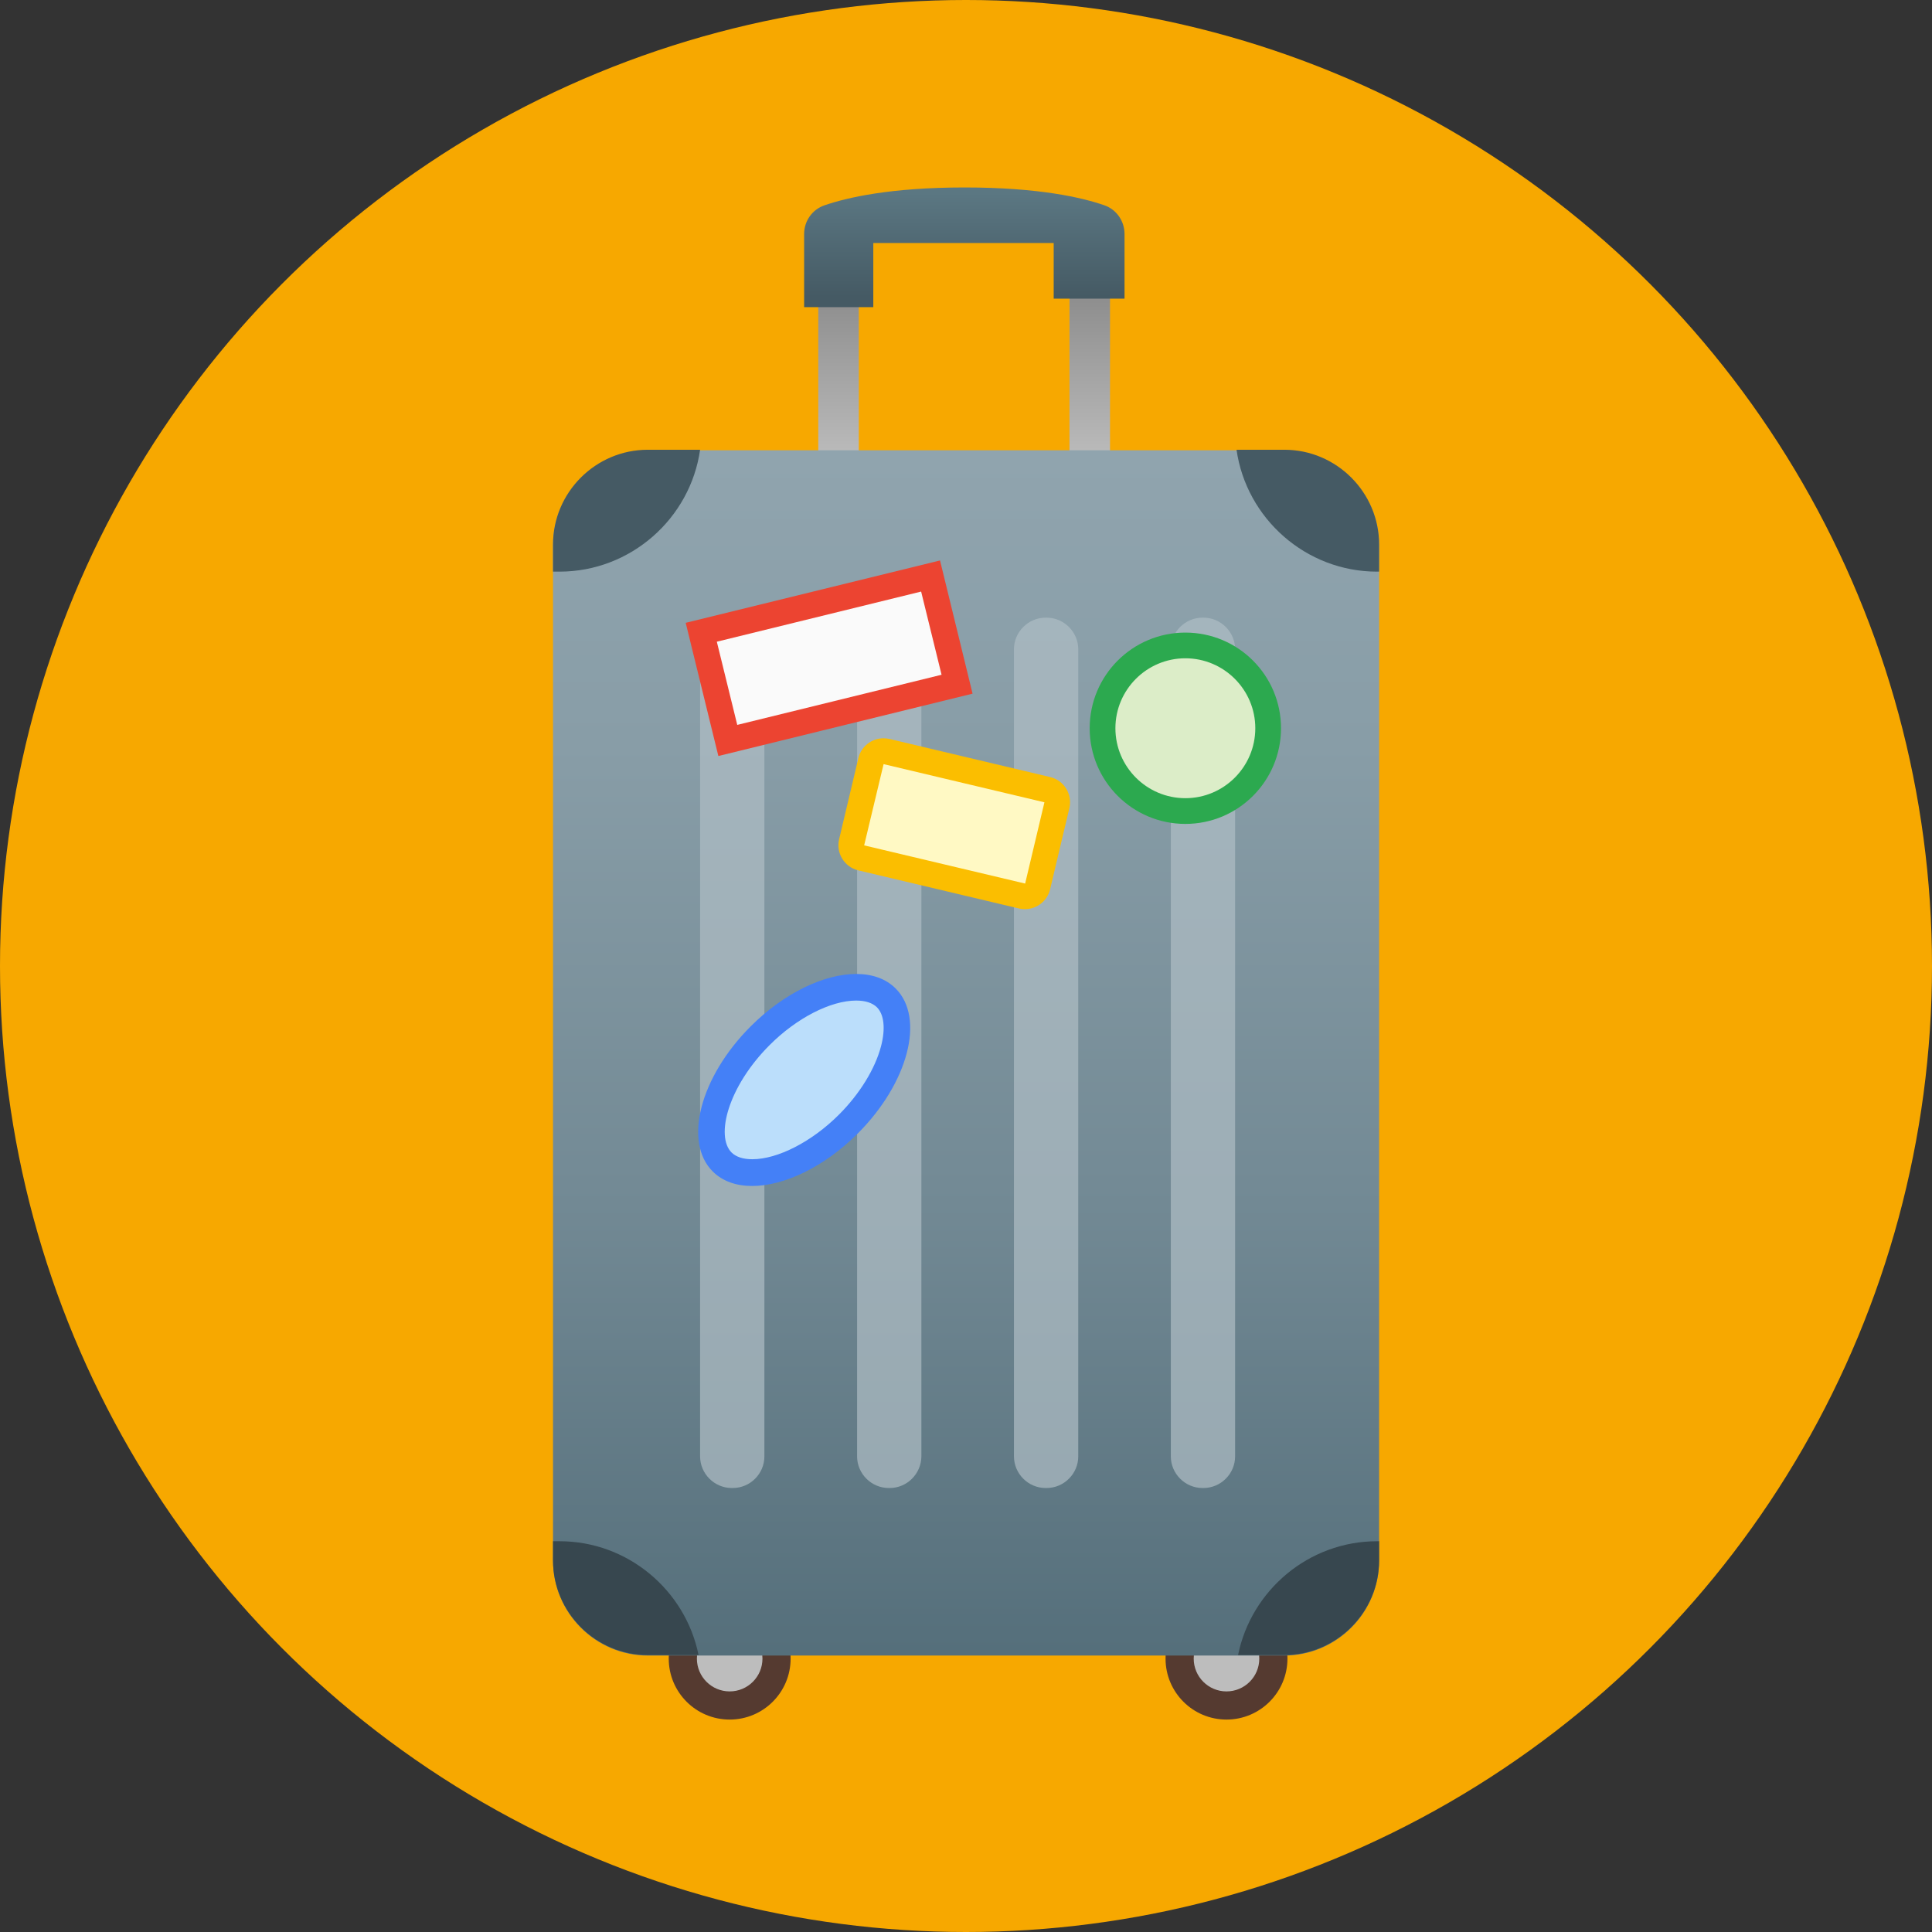 <svg width="108" height="108" viewBox="0 0 108 108" fill="none" xmlns="http://www.w3.org/2000/svg">
<rect x="0" y="0" width="108" height="108" fill="#333333" stroke="none"/>
<circle cx="54" cy="54" r="54" fill="#F7A800"/>
<path d="M40.789 96.125C42.671 96.125 44.196 94.6 44.196 92.718C44.196 90.837 42.671 89.311 40.789 89.311C38.908 89.311 37.383 90.837 37.383 92.718C37.383 94.6 38.908 96.125 40.789 96.125Z" fill="#553A30"/>
<path d="M40.789 94.551C41.802 94.551 42.622 93.73 42.622 92.718C42.622 91.706 41.802 90.885 40.789 90.885C39.777 90.885 38.957 91.706 38.957 92.718C38.957 93.73 39.777 94.551 40.789 94.551Z" fill="#BDBDBD"/>
<path d="M68.562 96.125C70.443 96.125 71.969 94.6 71.969 92.718C71.969 90.837 70.443 89.311 68.562 89.311C66.68 89.311 65.155 90.837 65.155 92.718C65.155 94.6 66.68 96.125 68.562 96.125Z" fill="#553A30"/>
<path d="M68.562 94.551C69.574 94.551 70.395 93.73 70.395 92.718C70.395 91.706 69.574 90.885 68.562 90.885C67.55 90.885 66.729 91.706 66.729 92.718C66.729 93.73 67.55 94.551 68.562 94.551Z" fill="#BDBDBD"/>
<path d="M45.742 14.137H48.006V33.148H45.742V14.137Z" fill="url(#paint0_linear)"/>
<path d="M59.786 14.137H62.05V33.148H59.786V14.137Z" fill="url(#paint1_linear)"/>
<path d="M44.951 13.081V17.17H48.818V13.584H58.902V16.696H62.862V13.081C62.862 12.362 62.417 11.715 61.741 11.478C60.483 11.039 58.061 10.479 53.914 10.479C49.767 10.479 47.337 11.047 46.087 11.478C45.397 11.715 44.951 12.362 44.951 13.081Z" fill="url(#paint2_linear)"/>
<path d="M71.789 92.546H36.211C33.293 92.546 30.914 90.159 30.914 87.249V30.467C30.914 27.549 33.3 25.17 36.211 25.17H71.796C74.714 25.17 77.093 27.556 77.093 30.467V87.249C77.093 90.159 74.707 92.546 71.789 92.546Z" fill="url(#paint3_linear)"/>
<path opacity="0.7" d="M40.962 83.18H40.904C39.934 83.18 39.136 82.382 39.136 81.412V36.296C39.136 35.326 39.934 34.528 40.904 34.528H40.962C41.932 34.528 42.73 35.326 42.73 36.296V81.412C42.73 82.382 41.939 83.18 40.962 83.18Z" fill="#B0BEC5"/>
<path opacity="0.7" d="M49.738 83.18H49.68C48.71 83.18 47.912 82.382 47.912 81.412V36.296C47.912 35.326 48.71 34.528 49.68 34.528H49.738C50.708 34.528 51.506 35.326 51.506 36.296V81.412C51.499 82.382 50.708 83.18 49.738 83.18Z" fill="#B0BEC5"/>
<path opacity="0.7" d="M58.507 83.18H58.449C57.479 83.18 56.681 82.382 56.681 81.412V36.296C56.681 35.326 57.479 34.528 58.449 34.528H58.507C59.477 34.528 60.275 35.326 60.275 36.296V81.412C60.275 82.382 59.477 83.18 58.507 83.18Z" fill="#B0BEC5"/>
<path opacity="0.7" d="M67.275 83.18H67.218C66.248 83.18 65.45 82.382 65.45 81.412V36.296C65.45 35.326 66.248 34.528 67.218 34.528H67.275C68.246 34.528 69.043 35.326 69.043 36.296V81.412C69.043 82.382 68.246 83.18 67.275 83.18Z" fill="#B0BEC5"/>
<path d="M39.136 25.141C38.59 28.979 35.262 31.955 31.273 31.955H30.914V30.438C30.914 27.52 33.3 25.141 36.211 25.141H39.136Z" fill="#455A64"/>
<path d="M77.093 30.438V31.955H76.978C72.997 31.955 69.669 28.979 69.123 25.141H71.796C74.714 25.141 77.093 27.527 77.093 30.438Z" fill="#455A64"/>
<path d="M39.05 92.517H36.211C33.293 92.517 30.914 90.131 30.914 87.22V86.156H31.28C35.104 86.156 38.317 88.902 39.05 92.517V92.517Z" fill="#37474F"/>
<path d="M77.093 86.156V87.22C77.093 90.131 74.707 92.517 71.789 92.517H69.209C69.942 88.902 73.155 86.156 76.978 86.156H77.093V86.156Z" fill="#37474F"/>
<path d="M66.262 45.338C68.818 45.338 70.891 43.266 70.891 40.709C70.891 38.153 68.818 36.081 66.262 36.081C63.706 36.081 61.633 38.153 61.633 40.709C61.633 43.266 63.706 45.338 66.262 45.338Z" fill="#DCEDC8"/>
<path d="M66.262 36.799C68.418 36.799 70.172 38.553 70.172 40.709C70.172 42.866 68.418 44.619 66.262 44.619C64.106 44.619 62.352 42.866 62.352 40.709C62.352 38.553 64.106 36.799 66.262 36.799ZM66.262 35.362C63.308 35.362 60.914 37.755 60.914 40.709C60.914 43.663 63.308 46.057 66.262 46.057C69.216 46.057 71.609 43.663 71.609 40.709C71.609 37.755 69.216 35.362 66.262 35.362Z" fill="#2CA94F"/>
<path d="M42.047 65.549C41.328 65.549 40.761 65.348 40.365 64.953C39.028 63.616 39.999 60.382 42.486 57.895C44.16 56.22 46.216 55.178 47.862 55.178C48.581 55.178 49.148 55.379 49.544 55.774C50.881 57.111 49.91 60.346 47.423 62.832C45.749 64.507 43.686 65.549 42.047 65.549V65.549Z" fill="#BBDEFB"/>
<path d="M47.862 55.932C48.379 55.932 48.767 56.062 49.019 56.306C49.422 56.709 49.508 57.507 49.249 58.491C48.918 59.749 48.063 61.143 46.899 62.308C45.382 63.824 43.477 64.802 42.054 64.802C41.537 64.802 41.149 64.672 40.897 64.428C39.984 63.515 40.696 60.748 43.017 58.426C44.527 56.91 46.432 55.932 47.862 55.932V55.932ZM47.862 54.445C46.087 54.445 43.844 55.494 41.961 57.377C39.136 60.202 38.188 63.831 39.841 65.485C40.394 66.038 41.163 66.297 42.047 66.297C43.822 66.297 46.065 65.247 47.948 63.364C50.773 60.54 51.722 56.91 50.068 55.257C49.515 54.703 48.746 54.445 47.862 54.445Z" fill="#4480F7"/>
<path d="M39.202 35.343L52.018 32.197L53.503 38.249L40.687 41.394L39.202 35.343Z" fill="#FAFAFA"/>
<path d="M51.492 33.069L52.634 37.719L41.213 40.522L40.071 35.872L51.492 33.069ZM52.548 31.33L38.331 34.816L40.157 42.262L54.367 38.776L52.548 31.33V31.33Z" fill="#EC4431"/>
<path d="M57.306 50.111C57.249 50.111 57.198 50.103 57.141 50.089L48.142 47.954C48.05 47.933 47.964 47.893 47.888 47.838C47.811 47.783 47.746 47.714 47.697 47.633C47.648 47.553 47.615 47.464 47.6 47.371C47.585 47.278 47.588 47.183 47.61 47.092L48.688 42.549C48.767 42.226 49.062 41.996 49.393 41.996C49.45 41.996 49.501 42.003 49.558 42.017L58.557 44.152C58.648 44.174 58.735 44.213 58.811 44.268C58.888 44.323 58.952 44.393 59.002 44.473C59.051 44.553 59.084 44.642 59.099 44.735C59.114 44.828 59.111 44.923 59.089 45.015L58.011 49.557C57.932 49.88 57.637 50.111 57.306 50.111V50.111Z" fill="#FFF9C4"/>
<path d="M49.393 42.715L58.384 44.849L57.306 49.392L48.307 47.257L49.393 42.715V42.715ZM49.386 41.27C48.739 41.27 48.142 41.716 47.984 42.377L46.906 46.919C46.726 47.688 47.201 48.465 47.97 48.652L56.968 50.786C57.076 50.815 57.191 50.822 57.299 50.822C57.946 50.822 58.542 50.377 58.701 49.715L59.779 45.173C59.958 44.404 59.484 43.627 58.715 43.441L49.716 41.306C49.608 41.284 49.501 41.27 49.386 41.27V41.27Z" fill="#FBBE00"/>
<defs>
<linearGradient id="paint0_linear" x1="46.874" y1="32.875" x2="46.874" y2="11.663" gradientUnits="userSpaceOnUse">
<stop stop-color="#E0E0E0"/>
<stop offset="0.999" stop-color="#757575"/>
</linearGradient>
<linearGradient id="paint1_linear" x1="60.918" y1="32.875" x2="60.918" y2="11.663" gradientUnits="userSpaceOnUse">
<stop stop-color="#E0E0E0"/>
<stop offset="0.999" stop-color="#757575"/>
</linearGradient>
<linearGradient id="paint2_linear" x1="53.907" y1="10.773" x2="53.907" y2="16.709" gradientUnits="userSpaceOnUse">
<stop stop-color="#5B7782"/>
<stop offset="0.98" stop-color="#455A64"/>
</linearGradient>
<linearGradient id="paint3_linear" x1="54.004" y1="25.541" x2="54.004" y2="93.293" gradientUnits="userSpaceOnUse">
<stop stop-color="#90A4AE"/>
<stop offset="0.237" stop-color="#889DA7"/>
<stop offset="0.602" stop-color="#738A95"/>
<stop offset="1" stop-color="#546E7A"/>
</linearGradient>
</defs>
</svg>
